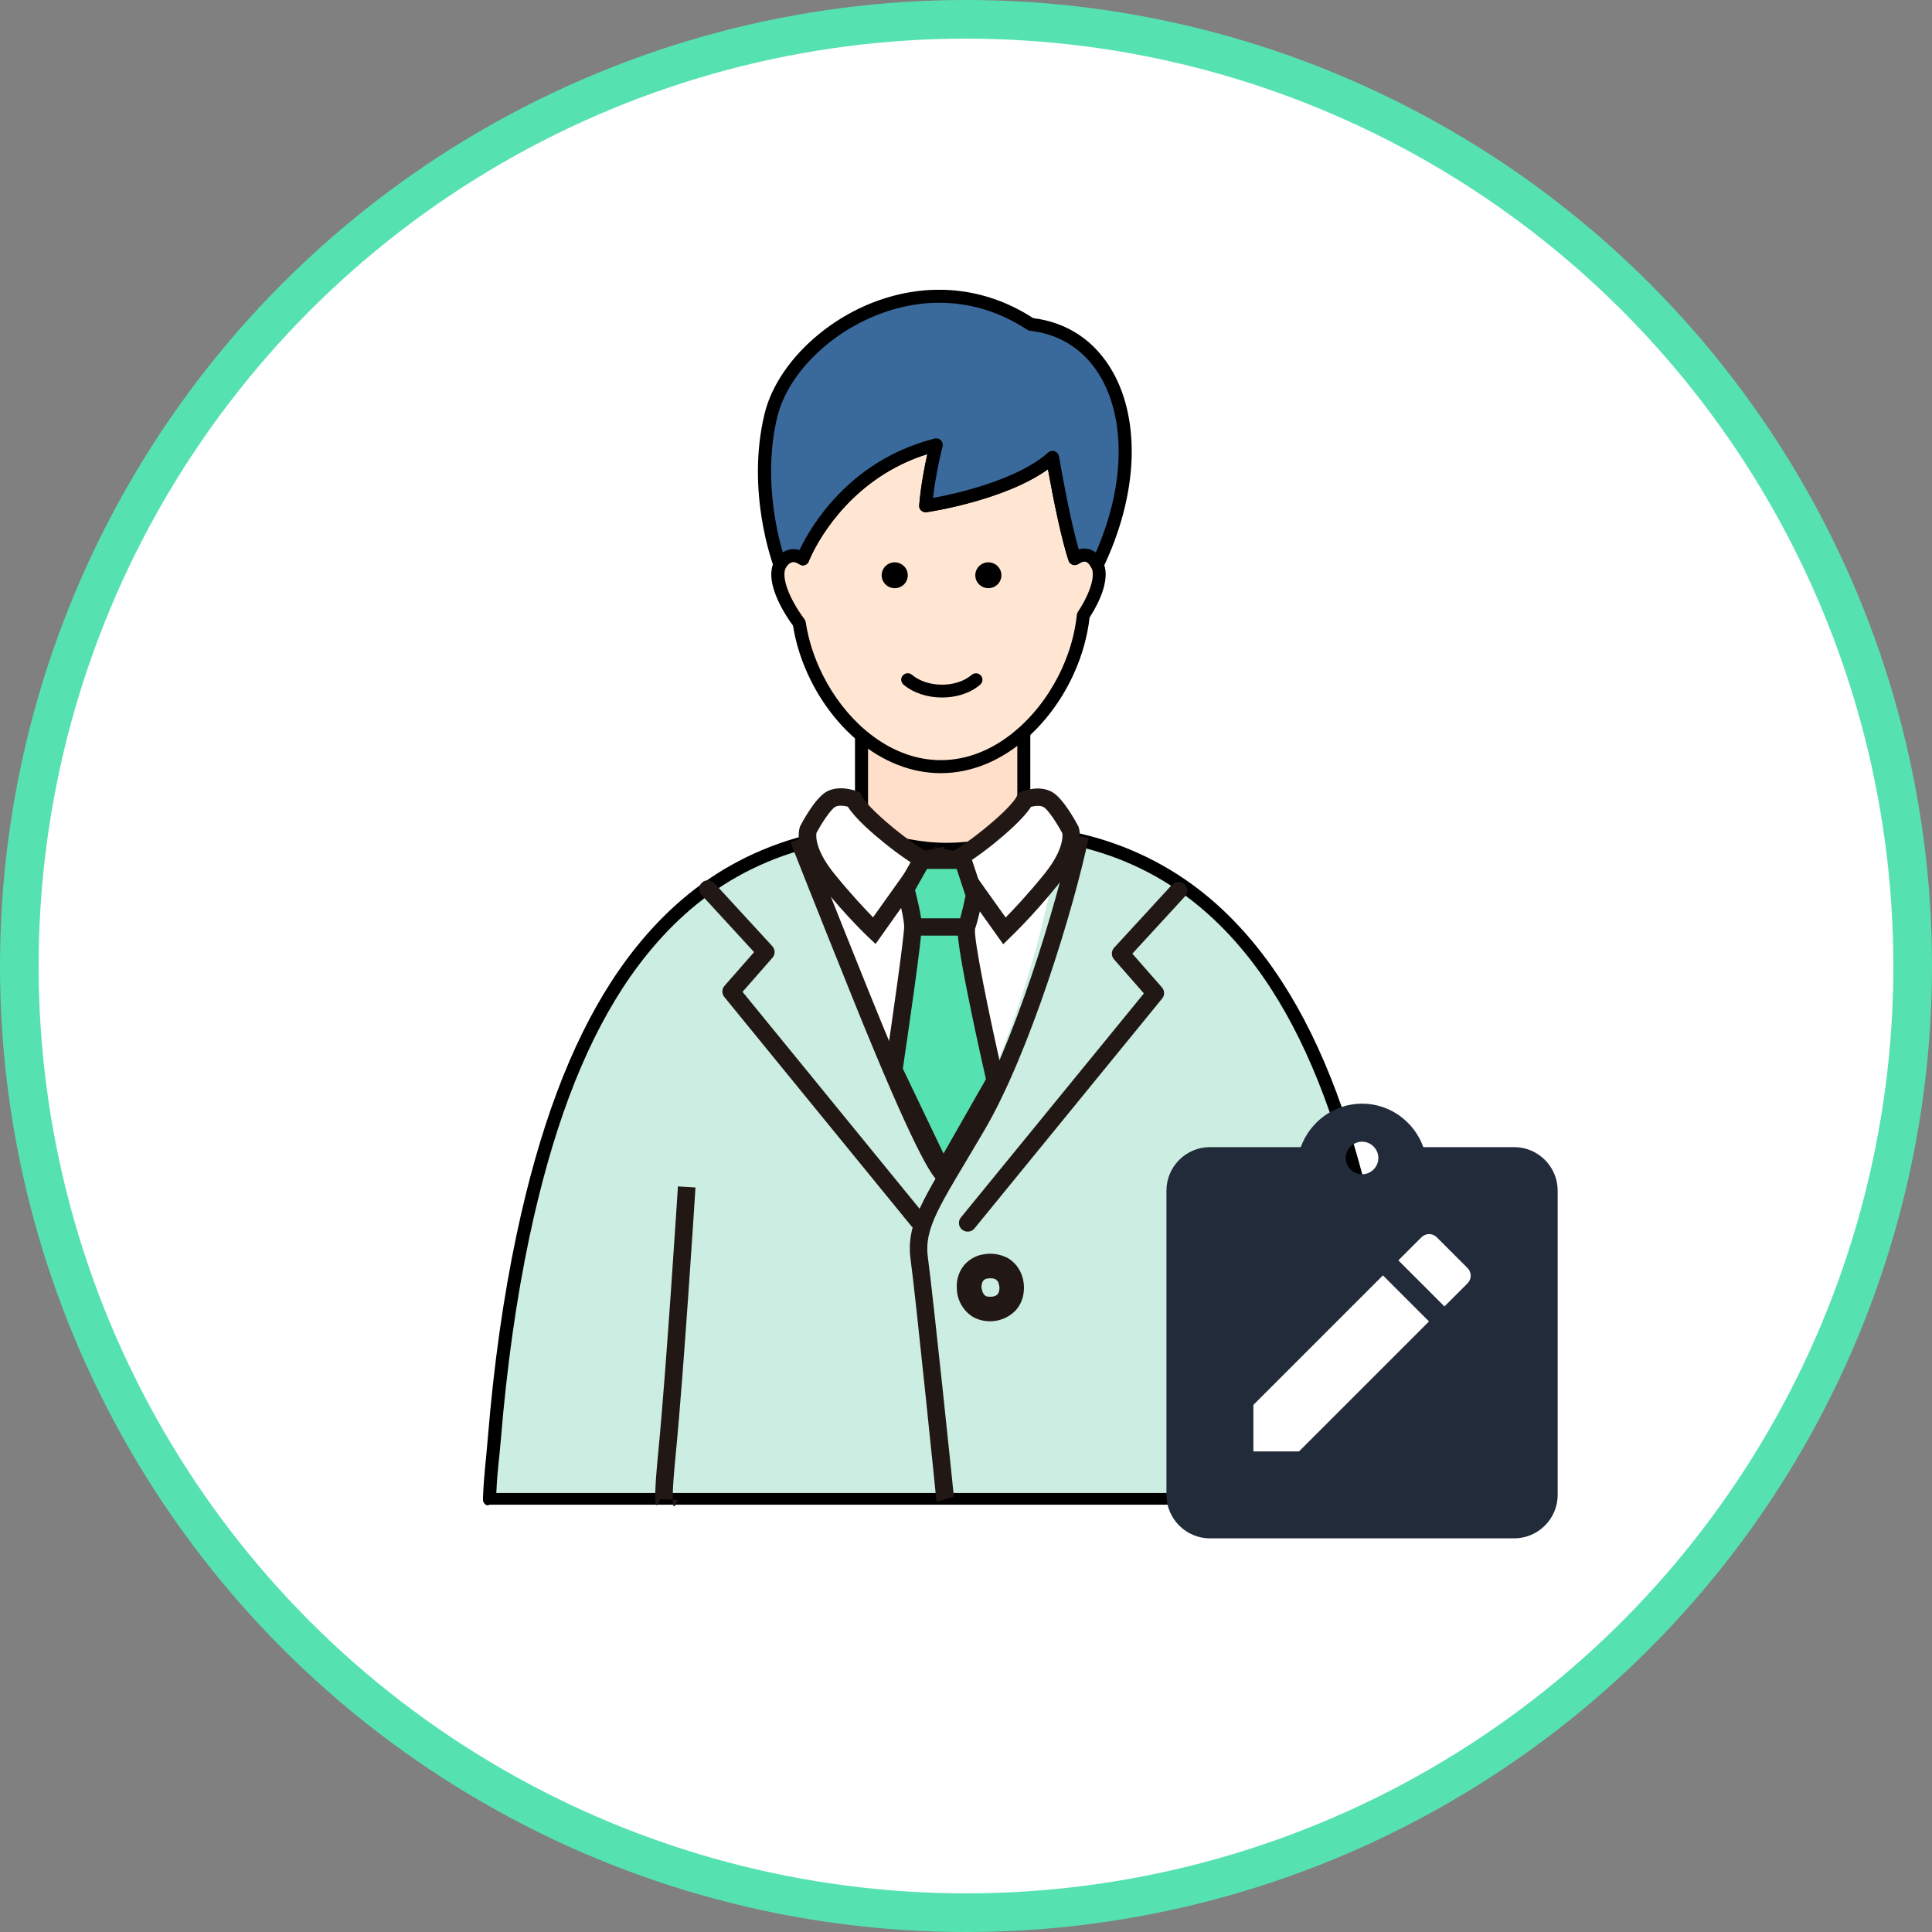 <?xml version="1.0" encoding="UTF-8"?>
<svg xmlns="http://www.w3.org/2000/svg" width="100" height="100" viewBox="0 0 100 100" fill="none">
  <rect x="0" y="0" width="100" height="100" fill="#808080" stroke="none"/>
  <circle cx="50" cy="50" r="49" fill="white" stroke="#56E2B0" stroke-width="2"></circle>
  <g clip-path="url(#clip0_5244_1425)">
    <path d="M52.996 37.895V43.4C51.567 43.965 50.147 44.253 48.731 44.257C47.357 44.253 45.977 43.983 44.594 43.449V38.065C45.769 39.058 47.18 39.682 48.695 39.682C50.297 39.682 51.78 38.986 52.996 37.895Z" fill="#FFDFCA"></path>
    <path d="M48.732 44.675C47.325 44.67 45.896 44.329 44.472 43.66C44.34 43.597 44.254 43.449 44.254 43.278V36.979C44.254 36.817 44.331 36.673 44.449 36.606C44.567 36.539 44.708 36.561 44.812 36.664C46.001 37.895 47.343 38.546 48.696 38.546C50.125 38.546 51.531 37.828 52.765 36.462C52.865 36.355 53.005 36.323 53.128 36.391C53.251 36.458 53.328 36.602 53.328 36.763V43.215C53.328 43.382 53.241 43.534 53.114 43.597C51.654 44.311 50.175 44.67 48.732 44.675ZM44.93 42.995C46.205 43.561 47.484 43.853 48.732 43.858C50.02 43.853 51.34 43.543 52.656 42.942V37.643C51.431 38.775 50.075 39.367 48.696 39.367C47.393 39.367 46.1 38.833 44.93 37.819V42.995Z" fill="black"></path>
    <path d="M56.073 31.856C55.973 32.825 55.701 33.804 55.283 34.725C54.739 35.928 53.95 37.033 52.997 37.895C51.785 38.986 50.302 39.686 48.696 39.686C47.181 39.686 45.77 39.062 44.595 38.07C43.646 37.271 42.857 36.233 42.281 35.089C41.827 34.186 41.514 33.221 41.369 32.255C40.607 31.232 40.012 29.938 40.371 29.238C40.371 29.238 40.375 29.233 40.38 29.224C40.38 29.22 40.384 29.22 40.384 29.215C40.384 29.211 40.389 29.211 40.389 29.206C40.393 29.202 40.393 29.198 40.393 29.198C40.398 29.193 40.398 29.189 40.403 29.184C40.511 29.014 40.911 28.497 41.555 28.924C41.555 28.924 41.555 28.919 41.559 28.915C41.573 28.883 41.618 28.762 41.709 28.573C42.235 27.478 44.164 24.115 48.465 23.024C48.465 23.024 48.043 24.631 47.916 26.18C47.916 26.18 52.403 25.516 54.48 23.675C54.48 23.675 54.743 25.246 55.084 26.791C55.256 27.577 55.447 28.353 55.633 28.915C55.692 28.874 55.76 28.829 55.837 28.798C55.923 28.762 56.018 28.731 56.118 28.731C56.304 28.722 56.504 28.798 56.685 29.049C56.726 29.103 56.762 29.166 56.799 29.242C57.103 29.849 56.69 30.913 56.073 31.856Z" fill="#FFE6D2"></path>
    <path d="M48.696 40.019C47.18 40.019 45.688 39.43 44.372 38.321C43.41 37.509 42.58 36.44 41.977 35.237C41.518 34.325 41.196 33.342 41.047 32.386C40.647 31.838 40.321 31.254 40.13 30.742C39.876 30.06 39.853 29.503 40.062 29.09C40.062 29.09 40.067 29.081 40.076 29.067C40.08 29.063 40.08 29.058 40.085 29.054C40.085 29.054 40.085 29.054 40.085 29.049C40.085 29.045 40.089 29.045 40.089 29.04C40.089 29.04 40.089 29.04 40.089 29.036C40.094 29.031 40.094 29.027 40.098 29.022L40.103 29.014C40.103 29.009 40.107 29.009 40.107 29.005C40.216 28.829 40.461 28.529 40.861 28.443C41.028 28.407 41.201 28.416 41.373 28.47C41.378 28.457 41.387 28.443 41.391 28.43C41.668 27.851 42.303 26.706 43.415 25.565C44.799 24.146 46.464 23.185 48.369 22.7C48.483 22.669 48.609 22.705 48.691 22.79C48.777 22.876 48.809 22.997 48.777 23.109C48.773 23.122 48.437 24.42 48.283 25.776C49.44 25.561 52.634 24.856 54.244 23.423C54.335 23.343 54.467 23.316 54.58 23.356C54.698 23.396 54.78 23.495 54.802 23.616C54.807 23.63 55.07 25.197 55.401 26.715C55.551 27.406 55.696 27.985 55.828 28.434C55.918 28.407 56.005 28.394 56.091 28.389C56.322 28.38 56.663 28.452 56.948 28.847C57.003 28.924 57.048 29 57.089 29.085C57.275 29.449 57.275 29.934 57.098 30.518C56.962 30.962 56.717 31.461 56.395 31.968C56.286 32.938 56.014 33.912 55.587 34.859C55.016 36.126 54.194 37.262 53.219 38.142C51.858 39.367 50.293 40.019 48.696 40.019ZM40.67 29.391C40.43 29.867 40.829 30.962 41.641 32.053C41.673 32.098 41.695 32.148 41.704 32.201C41.84 33.113 42.145 34.06 42.585 34.936C43.147 36.058 43.918 37.055 44.812 37.809C46.001 38.815 47.344 39.345 48.696 39.345C50.125 39.345 51.531 38.757 52.765 37.643C53.673 36.826 54.439 35.767 54.975 34.586C55.388 33.674 55.642 32.745 55.737 31.82C55.742 31.766 55.76 31.716 55.791 31.672C56.431 30.697 56.703 29.804 56.495 29.386C56.467 29.332 56.436 29.283 56.404 29.238C56.272 29.058 56.168 29.063 56.127 29.063C56.082 29.063 56.027 29.076 55.973 29.103C55.914 29.13 55.859 29.166 55.823 29.189C55.737 29.247 55.623 29.265 55.524 29.233C55.424 29.198 55.342 29.121 55.31 29.018C55.143 28.511 54.957 27.783 54.752 26.863C54.539 25.884 54.353 24.892 54.244 24.29C51.999 25.902 48.138 26.486 47.965 26.512C47.865 26.526 47.761 26.494 47.684 26.427C47.607 26.36 47.571 26.257 47.58 26.158C47.661 25.143 47.865 24.119 48.002 23.504C44.2 24.698 42.467 27.77 42.013 28.717C41.918 28.919 41.872 29.031 41.872 29.031C41.845 29.135 41.773 29.206 41.668 29.247C41.564 29.287 41.455 29.26 41.364 29.198C41.228 29.108 41.11 29.072 41.01 29.094C40.847 29.13 40.724 29.296 40.688 29.355C40.684 29.359 40.684 29.368 40.679 29.373C40.67 29.386 40.67 29.386 40.67 29.391Z" fill="black"></path>
    <path d="M56.794 29.238C56.758 29.166 56.717 29.103 56.681 29.045C56.499 28.798 56.3 28.722 56.114 28.726C56.014 28.731 55.919 28.758 55.833 28.794C55.755 28.829 55.687 28.87 55.629 28.91C55.442 28.349 55.252 27.572 55.08 26.786C54.744 25.242 54.476 23.67 54.476 23.67C52.398 25.516 47.911 26.176 47.911 26.176C48.038 24.627 48.46 23.019 48.46 23.019C44.159 24.115 42.231 27.482 41.705 28.578C41.614 28.767 41.564 28.888 41.555 28.919C41.551 28.924 41.551 28.928 41.551 28.928C40.906 28.502 40.507 29.018 40.398 29.189C40.394 29.193 40.394 29.198 40.389 29.202C40.385 29.206 40.385 29.211 40.385 29.211C40.385 29.215 40.38 29.215 40.38 29.22C40.38 29.224 40.376 29.224 40.376 29.229C40.371 29.238 40.367 29.242 40.367 29.242C40.367 29.242 38.942 25.48 39.895 21.52C40.906 17.335 47.625 13.011 53.355 16.783C58.047 17.317 59.712 23.172 56.794 29.238Z" fill="#3A699B"></path>
    <path d="M56.794 29.57C56.667 29.57 56.549 29.498 56.49 29.386C56.463 29.332 56.431 29.283 56.4 29.238C56.268 29.058 56.164 29.063 56.123 29.063C56.078 29.063 56.023 29.076 55.969 29.103C55.91 29.13 55.855 29.166 55.819 29.189C55.733 29.247 55.619 29.265 55.52 29.233C55.42 29.198 55.338 29.121 55.306 29.018C55.138 28.511 54.952 27.783 54.748 26.863C54.535 25.884 54.349 24.892 54.24 24.29C51.994 25.902 48.133 26.486 47.961 26.512C47.861 26.526 47.757 26.494 47.68 26.427C47.603 26.36 47.566 26.257 47.575 26.158C47.657 25.143 47.861 24.119 47.997 23.504C44.196 24.698 42.462 27.77 42.009 28.717C41.913 28.919 41.868 29.031 41.868 29.031C41.841 29.135 41.768 29.206 41.664 29.247C41.56 29.287 41.451 29.26 41.36 29.198C41.224 29.108 41.106 29.072 41.006 29.094C40.843 29.13 40.72 29.301 40.684 29.355C40.679 29.359 40.679 29.368 40.675 29.373L40.67 29.377C40.607 29.494 40.484 29.566 40.348 29.557C40.217 29.548 40.099 29.467 40.053 29.341C39.994 29.184 38.602 25.435 39.572 21.425C40.144 19.059 42.404 16.738 45.198 15.651C48.038 14.556 50.974 14.843 53.473 16.464C55.279 16.693 56.708 17.663 57.611 19.274C58.31 20.523 58.641 22.103 58.568 23.836C58.491 25.623 57.983 27.541 57.098 29.382C57.044 29.498 56.926 29.57 56.794 29.57ZM56.136 28.394C56.3 28.394 56.509 28.439 56.717 28.6C57.425 26.993 57.829 25.345 57.892 23.809C57.96 22.198 57.656 20.743 57.017 19.598C56.209 18.161 54.93 17.303 53.315 17.119C53.26 17.115 53.21 17.097 53.165 17.065C50.837 15.53 48.097 15.251 45.448 16.284C42.848 17.294 40.752 19.427 40.23 21.591C39.514 24.555 40.18 27.438 40.516 28.591C40.616 28.529 40.734 28.475 40.87 28.443C41.038 28.407 41.21 28.416 41.383 28.47C41.387 28.457 41.396 28.443 41.401 28.43C41.678 27.851 42.313 26.706 43.424 25.565C44.808 24.146 46.473 23.185 48.379 22.7C48.496 22.669 48.619 22.705 48.701 22.79C48.787 22.876 48.819 22.997 48.787 23.109C48.782 23.122 48.447 24.42 48.292 25.776C49.449 25.561 52.643 24.856 54.254 23.423C54.344 23.343 54.476 23.316 54.59 23.356C54.707 23.396 54.789 23.495 54.812 23.616C54.816 23.63 55.079 25.197 55.411 26.715C55.56 27.406 55.706 27.985 55.837 28.434C55.928 28.407 56.014 28.394 56.1 28.389C56.114 28.394 56.127 28.394 56.136 28.394Z" fill="black"></path>
    <path d="M46.57 30.394C46.915 30.253 47.078 29.861 46.935 29.52C46.793 29.179 46.397 29.017 46.052 29.158C45.707 29.299 45.544 29.691 45.686 30.032C45.829 30.373 46.225 30.536 46.57 30.394Z" fill="black"></path>
    <path d="M51.821 29.901C51.891 29.539 51.651 29.188 51.285 29.118C50.918 29.048 50.564 29.286 50.493 29.648C50.422 30.011 50.662 30.362 51.029 30.432C51.396 30.502 51.75 30.264 51.821 29.901Z" fill="black"></path>
    <path d="M48.76 36.103C48.025 36.103 47.29 35.879 46.763 35.434C46.623 35.313 46.605 35.102 46.727 34.963C46.85 34.824 47.063 34.806 47.203 34.927C48.011 35.609 49.513 35.609 50.293 34.931C50.434 34.81 50.647 34.824 50.769 34.963C50.892 35.102 50.878 35.313 50.738 35.434C50.225 35.883 49.495 36.103 48.76 36.103Z" fill="black"></path>
    <path d="M72.66 77.609H25.336C25.39 76.235 25.477 75.827 25.59 74.448C25.88 70.942 26.339 67.439 27.064 63.995C28.938 55.105 32.817 45.106 43.043 43.287C43.52 43.202 44.114 43.144 44.731 43.103C44.772 43.121 44.813 43.135 44.853 43.153C46.237 43.682 47.621 43.956 48.991 43.961C50.407 43.956 51.827 43.669 53.256 43.103C53.873 43.144 54.467 43.202 54.944 43.287C65.17 45.101 69.049 55.105 70.922 63.995C71.648 67.439 72.106 70.942 72.397 74.448C72.519 75.827 72.606 76.24 72.66 77.609Z" fill="#CCEDE1"></path>
    <path d="M72.66 77.883H25.336C25.245 77.946 25.154 77.91 25.091 77.843C25.027 77.775 24.991 77.69 24.995 77.596C25.055 76.2 25.141 75.773 25.25 74.421C25.567 70.582 26.053 67.152 26.733 63.928C27.904 58.401 29.51 54.108 31.642 50.808C32.98 48.743 34.546 47.045 36.301 45.77C38.261 44.347 40.512 43.4 42.989 42.96C43.429 42.883 44.01 42.816 44.713 42.771C44.763 42.767 44.817 42.776 44.862 42.794C44.894 42.807 44.921 42.816 44.953 42.829L44.98 42.838C46.328 43.355 47.68 43.62 48.995 43.624C50.352 43.62 51.745 43.341 53.133 42.794C53.178 42.776 53.233 42.767 53.283 42.771C53.986 42.82 54.567 42.883 55.007 42.96C57.484 43.4 59.734 44.347 61.694 45.77C63.45 47.045 65.015 48.743 66.353 50.808C68.49 54.108 70.092 58.401 71.258 63.928C71.938 67.152 72.424 70.582 72.741 74.421C72.855 75.773 72.941 76.2 72.996 77.596C73 77.686 72.964 77.775 72.9 77.843C72.841 77.906 72.751 77.946 72.66 77.883ZM25.69 77.277H72.306C72.251 76.006 72.17 75.706 72.065 74.475C71.748 70.663 71.267 67.26 70.596 64.063C69.448 58.616 67.873 54.4 65.782 51.167C64.489 49.169 62.978 47.535 61.29 46.309C59.417 44.944 57.257 44.042 54.884 43.62C54.485 43.548 53.954 43.489 53.31 43.444C51.867 44.006 50.416 44.293 48.995 44.298C47.589 44.293 46.16 44.015 44.735 43.467L44.708 43.458C44.699 43.453 44.69 43.449 44.681 43.449C44.037 43.494 43.51 43.552 43.107 43.624C40.729 44.046 38.574 44.953 36.701 46.314C35.013 47.539 33.502 49.178 32.209 51.172C30.118 54.405 28.548 58.621 27.395 64.067C26.724 67.264 26.243 70.668 25.926 74.48C25.826 75.706 25.749 76.006 25.69 77.277Z" fill="black"></path>
    <path d="M54.485 43.049C54.213 42.654 53.9 42.295 53.55 41.972C52.321 43.189 50.883 44.181 49.304 44.904C49.218 44.944 49.118 44.994 49.091 45.083C49.077 45.164 49.095 45.249 49.141 45.321L49.245 45.532C48.642 45.532 47.97 45.537 47.489 45.537L47.594 45.321C47.639 45.249 47.657 45.164 47.644 45.083C47.616 44.994 47.516 44.944 47.43 44.904C45.851 44.181 44.413 43.189 43.184 41.972C42.648 42.475 42.195 43.058 41.841 43.7C42.254 45.043 42.921 47.104 43.733 49.412C45.325 53.924 47.244 58.621 48.419 61.131L48.76 61.692C50.416 57.849 52.103 54.252 53.296 50.242C54.031 47.795 54.603 45.003 54.862 43.633C54.739 43.435 54.617 43.242 54.485 43.049Z" fill="white"></path>
    <path d="M52.003 47.948C53.369 46.605 54.262 44.98 55.27 43.359C54.893 42.618 54.394 41.949 53.791 41.379C52.561 42.596 49.358 44.401 49.326 44.491C49.313 44.572 50.438 45.734 50.483 45.806C50.755 46.192 51.599 47.459 52.003 47.948Z" fill="white"></path>
    <path d="M45.198 47.948C43.833 46.605 42.939 44.98 41.932 43.359C42.308 42.618 42.807 41.949 43.411 41.379C44.64 42.596 46.078 43.588 47.657 44.311C47.743 44.352 47.843 44.401 47.87 44.491C47.884 44.572 47.866 44.657 47.821 44.729C47.548 45.119 47.253 45.492 46.94 45.851C46.35 46.57 45.597 47.459 45.198 47.948Z" fill="white"></path>
    <path d="M50.801 66.609C50.801 66.546 50.806 66.483 50.815 66.42L50.792 66.586C50.81 66.492 50.833 66.402 50.865 66.312C50.797 66.523 50.838 66.375 50.874 66.312C50.888 66.29 50.901 66.272 50.915 66.254C50.969 66.169 50.797 66.384 50.883 66.299C50.906 66.276 51.042 66.16 50.938 66.24C50.838 66.317 50.924 66.254 50.947 66.24C50.969 66.227 50.992 66.214 51.015 66.2C51.123 66.137 50.901 66.236 50.965 66.218C50.992 66.209 51.019 66.2 51.046 66.191C51.11 66.173 51.178 66.16 51.246 66.151L51.078 66.173C51.205 66.16 51.328 66.16 51.455 66.173L51.287 66.151C51.346 66.16 51.409 66.173 51.468 66.191C51.496 66.2 51.523 66.214 51.55 66.218C51.373 66.173 51.446 66.173 51.5 66.2C51.523 66.214 51.545 66.227 51.568 66.24C51.672 66.303 51.532 66.227 51.523 66.2C51.532 66.227 51.618 66.29 51.641 66.312C51.722 66.398 51.573 66.209 51.605 66.263C51.618 66.285 51.632 66.303 51.645 66.326C51.659 66.348 51.668 66.371 51.682 66.393C51.741 66.496 51.641 66.272 51.659 66.335C51.695 66.438 51.722 66.541 51.741 66.649L51.718 66.483C51.736 66.6 51.736 66.721 51.722 66.838L51.745 66.672C51.727 66.761 51.704 66.851 51.677 66.936C51.727 66.748 51.727 66.824 51.695 66.887C51.686 66.905 51.672 66.927 51.663 66.945C51.65 66.963 51.636 66.986 51.627 67.004C51.573 67.089 51.745 66.869 51.663 66.959C51.627 66.995 51.586 67.031 51.55 67.067C51.672 66.945 51.65 66.995 51.6 67.026C51.573 67.044 51.55 67.058 51.523 67.071C51.468 67.098 51.378 67.116 51.564 67.058C51.536 67.067 51.509 67.076 51.482 67.085C51.414 67.107 51.341 67.121 51.273 67.13L51.441 67.107C51.319 67.121 51.196 67.125 51.074 67.112L51.242 67.134C51.173 67.125 51.105 67.112 51.037 67.089C50.978 67.071 50.933 67.026 51.087 67.112C51.065 67.098 51.042 67.089 51.019 67.076C50.996 67.062 50.956 67.022 50.933 67.022C50.956 67.022 51.074 67.139 50.987 67.058C50.969 67.04 50.951 67.026 50.938 67.008C50.919 66.99 50.847 66.901 50.924 66.999C51.001 67.103 50.901 66.959 50.883 66.927C50.874 66.905 50.86 66.887 50.851 66.865C50.806 66.775 50.915 67.035 50.874 66.918C50.842 66.824 50.815 66.725 50.801 66.627L50.824 66.793C50.806 66.743 50.801 66.672 50.801 66.609C50.801 66.258 50.516 65.976 50.162 65.976C49.808 65.976 49.527 66.258 49.527 66.604C49.504 67.251 49.84 67.862 50.402 68.189C51.128 68.557 52.008 68.409 52.571 67.826C52.779 67.592 52.92 67.305 52.97 66.995C53.029 66.663 53.002 66.321 52.888 66.003C52.761 65.639 52.512 65.329 52.181 65.127C51.791 64.916 51.341 64.844 50.901 64.925C50.466 64.992 50.075 65.235 49.822 65.59C49.617 65.89 49.513 66.24 49.522 66.6C49.522 66.95 49.808 67.228 50.157 67.228C50.516 67.237 50.801 66.954 50.801 66.609Z" fill="#211715"></path>
    <path d="M35.081 77.636L34.174 77.587C34.178 77.484 33.661 79.347 34.074 75.131C34.487 70.933 35.081 61.504 35.09 61.409L35.998 61.463C35.993 61.557 35.394 71.004 34.981 75.216C34.564 79.414 35.086 77.533 35.081 77.636Z" fill="#211715"></path>
    <path d="M63.019 77.636C63.015 77.533 63.432 79.477 63.019 75.284C62.606 71.072 62.008 61.625 62.003 61.531L62.91 61.477C62.915 61.571 63.514 71 63.927 75.198C64.339 79.414 63.922 77.484 63.927 77.587L63.019 77.636Z" fill="#211715"></path>
    <path d="M48.619 61.221C48.215 60.888 47.307 59.532 44.127 51.648C42.394 47.346 40.929 43.638 40.915 43.597L41.763 43.283C41.777 43.323 43.238 47.028 44.967 51.316C45.983 53.83 46.845 55.882 47.539 57.413C48.714 60.008 49.104 60.457 49.195 60.529L48.619 61.221Z" fill="#211715"></path>
    <path d="M48.474 77.735C48.465 77.614 47.38 66.968 47.136 65.217C46.877 63.349 47.762 62.128 49.912 58.486L50.162 58.064C52.444 54.198 54.708 46.781 55.456 43.193L56.345 43.377C55.583 47.014 53.283 54.553 50.942 58.518L50.692 58.944C48.655 62.393 47.816 63.538 48.029 65.1C48.274 66.869 49.327 76.976 49.372 77.47L48.474 77.735Z" fill="#211715"></path>
    <path d="M45.32 48.859L44.939 48.5C44.894 48.46 43.828 47.45 42.485 45.797C41.033 44.01 41.36 42.924 41.401 42.807L41.41 42.776L41.423 42.749C41.546 42.511 42.194 41.316 42.761 40.989C43.419 40.607 44.263 40.921 44.354 40.957L44.526 41.024L44.599 41.191C44.703 41.419 45.189 41.985 46.219 42.834C46.99 43.467 47.648 43.907 47.879 44.024L48.891 43.822L45.32 48.859ZM42.258 43.117C42.235 43.256 42.181 43.992 43.193 45.236C44.032 46.269 44.767 47.05 45.189 47.481L47.194 44.666C47.13 44.625 47.062 44.581 46.985 44.531C46.636 44.298 46.214 43.988 45.797 43.651C45.225 43.193 44.268 42.376 43.882 41.752C43.682 41.702 43.397 41.666 43.229 41.765C43.002 41.895 42.557 42.556 42.258 43.117Z" fill="#211715"></path>
    <path d="M51.926 48.873L48.342 43.835L49.353 44.037C49.589 43.92 50.243 43.48 51.014 42.847C52.044 42.003 52.534 41.433 52.634 41.204L52.706 41.038L52.879 40.971C52.974 40.935 53.813 40.616 54.471 41.002C55.038 41.334 55.687 42.529 55.809 42.762L55.823 42.789L55.832 42.82C55.873 42.937 56.2 44.024 54.748 45.811C53.41 47.459 52.339 48.469 52.293 48.514L51.926 48.873ZM50.048 44.675L52.053 47.49C52.475 47.059 53.214 46.278 54.049 45.245C54.644 44.513 54.861 43.965 54.943 43.629C55.011 43.355 54.993 43.184 54.984 43.126C54.684 42.565 54.24 41.9 54.017 41.774C53.849 41.675 53.559 41.711 53.364 41.761C52.974 42.38 52.021 43.198 51.45 43.66C51.032 43.997 50.61 44.307 50.261 44.54C50.184 44.59 50.116 44.639 50.048 44.675Z" fill="#211715"></path>
    <path d="M50.248 47.005C50.356 46.668 50.434 46.377 50.502 46.089C50.379 45.941 50.257 45.793 50.139 45.649C49.83 45.276 49.567 44.949 49.404 44.738H47.562C47.403 44.949 47.14 45.272 46.831 45.645L46.804 45.681C46.899 46.161 46.99 46.637 47.103 47.113C47.122 47.194 47.144 47.275 47.163 47.355C47.217 47.531 47.244 47.715 47.253 47.899C47.253 48.02 46.781 51.823 46.373 55.141C47.303 57.382 48.015 58.791 48.623 60.094C48.623 60.094 48.746 60.583 48.923 60.942L48.932 60.727C49.617 59.214 50.511 57.997 51.223 56.03C50.71 52.609 50.025 48.155 50.025 47.953C50.057 47.638 50.13 47.315 50.248 47.005Z" fill="#56E2B0"></path>
    <path d="M50.052 47.531H47.253V48.428H50.052V47.531Z" fill="#211715"></path>
    <path d="M48.764 61.661L45.792 55.451L45.81 55.316C46.2 52.685 46.817 48.352 46.799 47.93C46.776 47.472 46.527 46.48 46.432 46.139L46.382 45.959L47.443 44.082H50.166L50.905 46.309L50.882 46.421C50.873 46.462 50.683 47.45 50.465 48.092C50.401 48.63 51.168 52.434 51.949 55.833L51.989 56.003L48.764 61.661ZM46.731 55.312L48.836 59.708L51.032 55.859C50.919 55.361 50.574 53.83 50.252 52.267C49.435 48.321 49.544 48.006 49.608 47.818C49.766 47.355 49.92 46.641 49.975 46.363L49.517 44.976H47.983L47.362 46.071C47.462 46.457 47.688 47.364 47.711 47.881C47.734 48.487 46.94 53.902 46.731 55.312Z" fill="#211715"></path>
    <path d="M47.553 63.663C47.421 63.663 47.29 63.605 47.199 63.497L37.49 51.603C37.354 51.432 37.354 51.19 37.499 51.028L39.032 49.282L36.306 46.314C36.138 46.13 36.152 45.847 36.338 45.681C36.524 45.514 36.809 45.528 36.977 45.712L39.976 48.976C40.13 49.147 40.135 49.403 39.981 49.573L38.434 51.338L47.902 62.94C48.061 63.133 48.029 63.416 47.834 63.573C47.752 63.627 47.653 63.663 47.553 63.663Z" fill="#211715"></path>
    <path d="M50.089 63.749C49.989 63.749 49.889 63.717 49.803 63.65C49.608 63.493 49.576 63.21 49.735 63.017L59.208 51.419L57.661 49.654C57.511 49.484 57.511 49.228 57.666 49.057L60.664 45.793C60.832 45.609 61.118 45.595 61.304 45.761C61.49 45.928 61.504 46.21 61.336 46.395L58.609 49.362L60.143 51.109C60.288 51.275 60.292 51.518 60.152 51.684L50.443 63.578C50.352 63.695 50.221 63.749 50.089 63.749Z" fill="#211715"></path>
  </g>
  <rect x="62.625" y="61.625" width="14.625" height="14.625" fill="white"></rect>
  <path d="M78.375 59.375H73.672C73.2 58.07 71.963 57.125 70.5 57.125C69.037 57.125 67.8 58.07 67.328 59.375H62.625C61.388 59.375 60.375 60.388 60.375 61.625V77.375C60.375 78.612 61.388 79.625 62.625 79.625H78.375C79.612 79.625 80.625 78.612 80.625 77.375V61.625C80.625 60.388 79.612 59.375 78.375 59.375ZM70.5 59.094C70.961 59.094 71.344 59.476 71.344 59.938C71.344 60.399 70.961 60.781 70.5 60.781C70.039 60.781 69.656 60.399 69.656 59.938C69.656 59.476 70.039 59.094 70.5 59.094ZM67.237 75.125H64.875V72.718L71.58 66.013L73.965 68.397L67.237 75.125ZM75.956 66.429L74.764 67.621L72.379 65.236L73.571 64.044C73.796 63.819 74.145 63.819 74.37 64.044L75.956 65.63C76.181 65.855 76.181 66.204 75.956 66.429Z" fill="#212B39"></path>
  <defs>
    <clipPath id="clip0_5244_1425">
      <rect width="48" height="63" fill="white" transform="translate(25 15)"></rect>
    </clipPath>
  </defs>
</svg>
